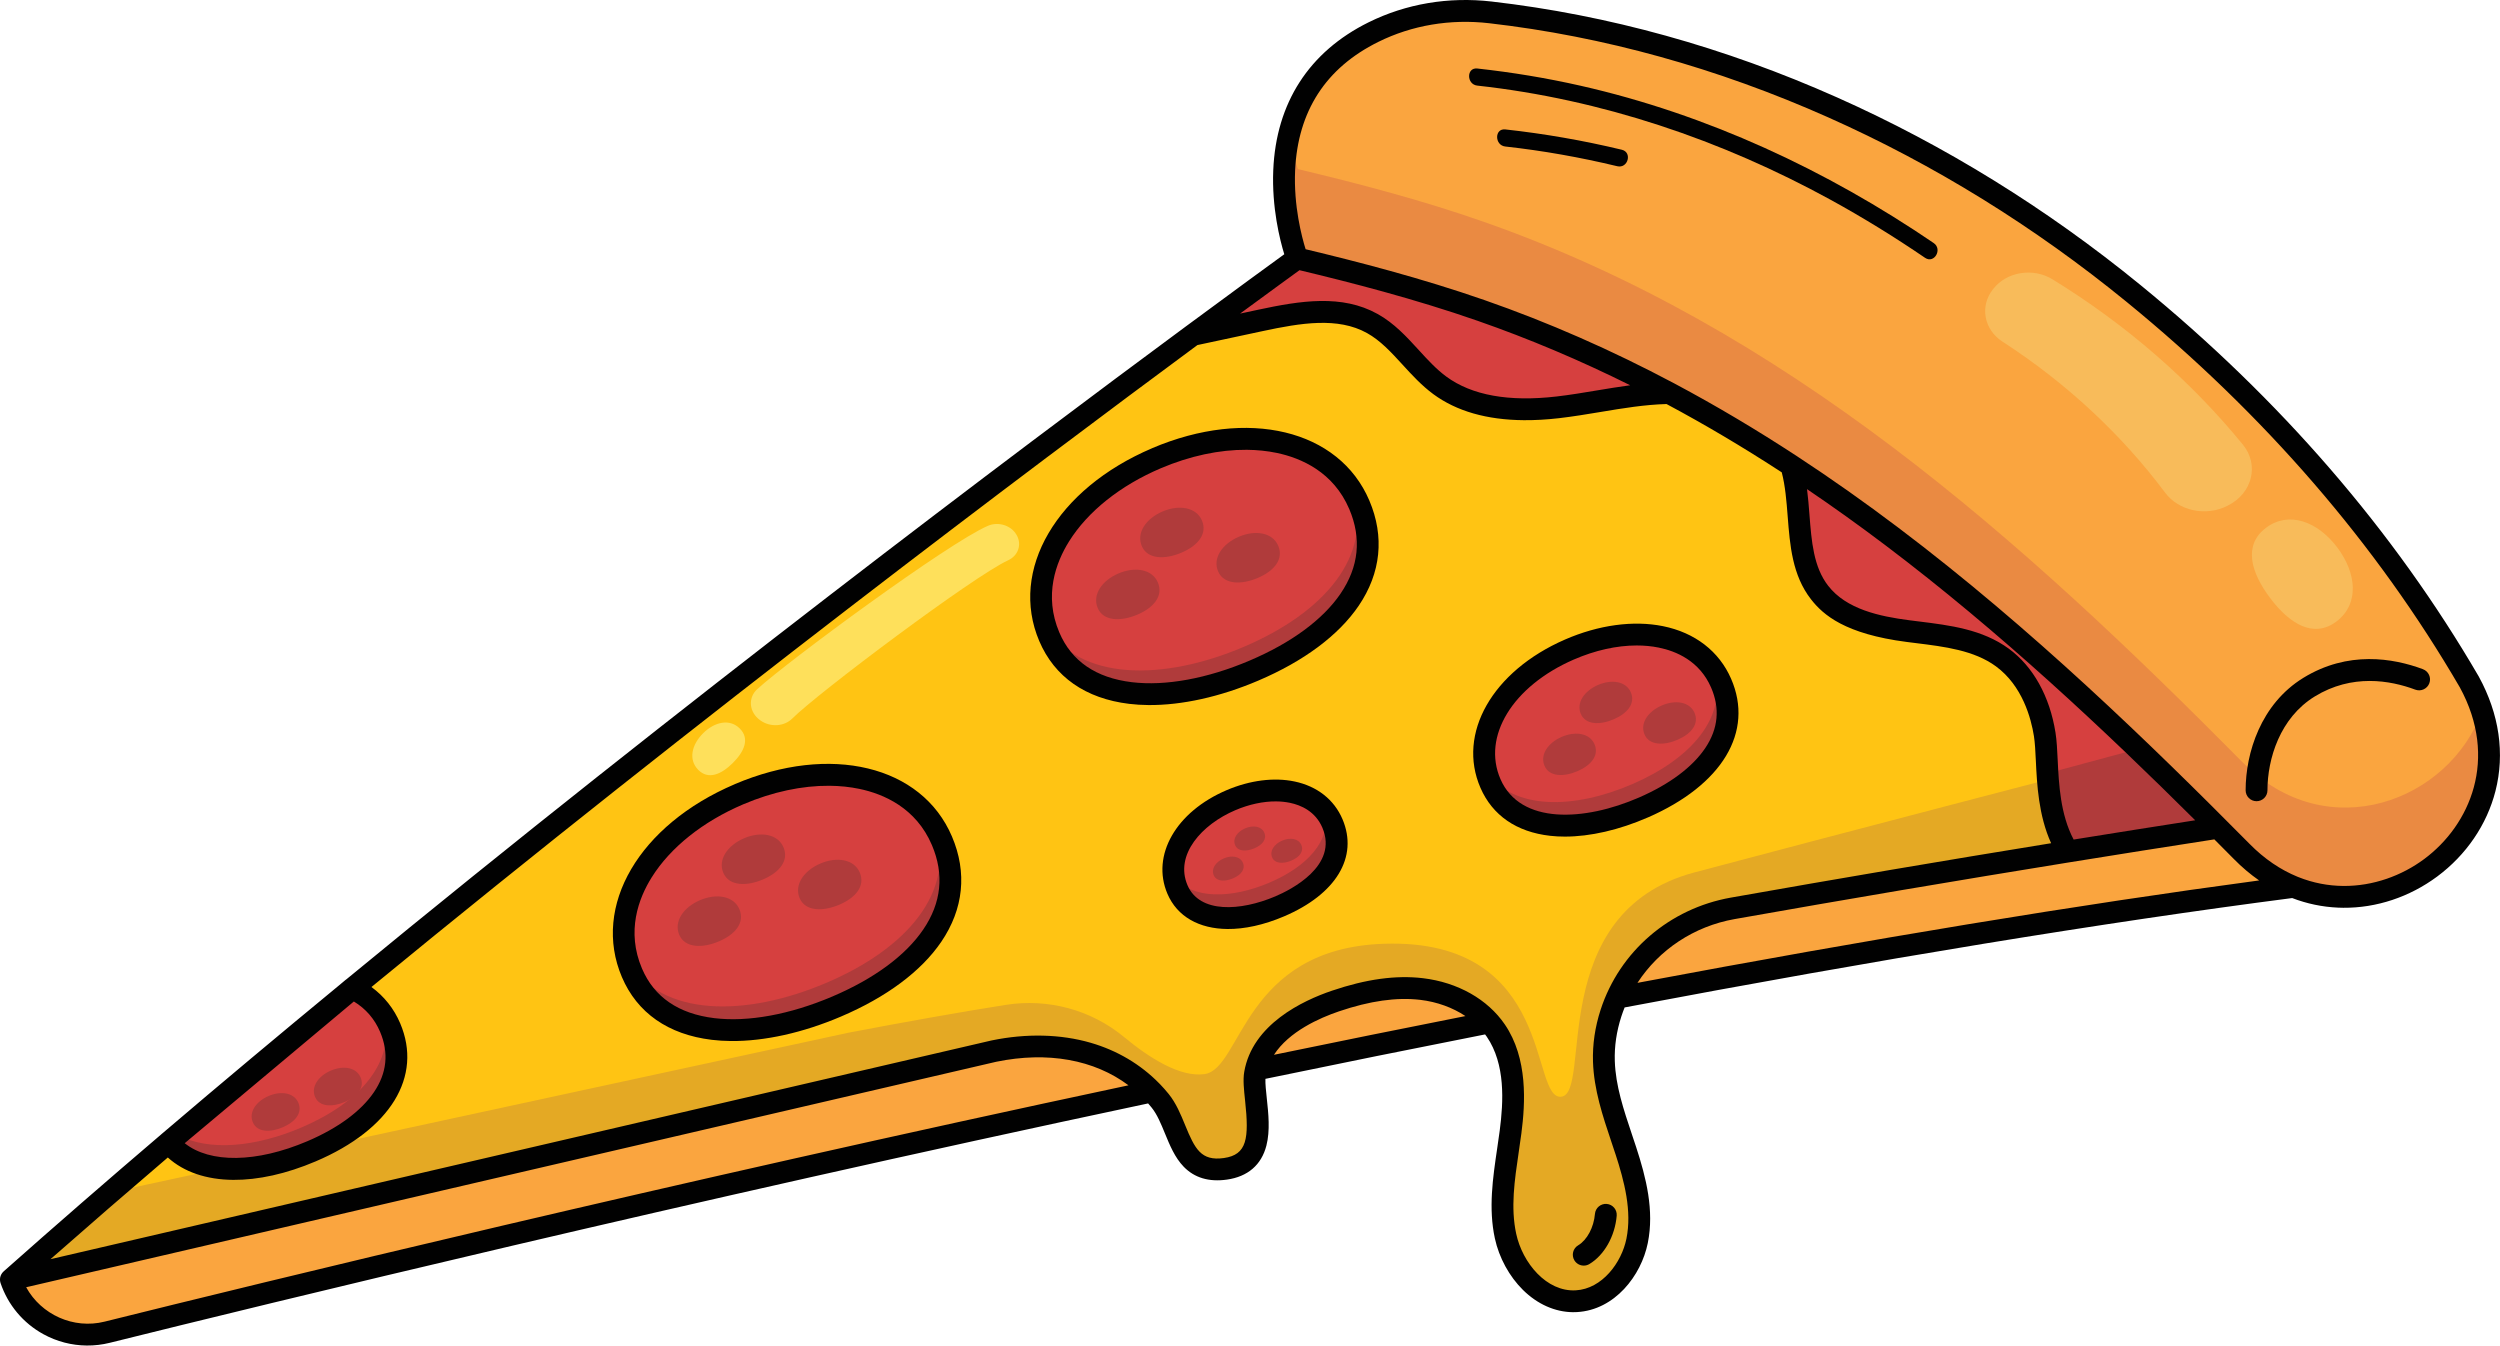 <?xml version="1.0" encoding="UTF-8"?>
<svg id="Layer_1" data-name="Layer 1" xmlns="http://www.w3.org/2000/svg" viewBox="0 0 1713.47 922.24">
  <defs>
    <style>
      .cls-1 {
        fill: #ffc413;
      }

      .cls-2 {
        fill: #010101;
      }

      .cls-3 {
        fill: #f8bb5a;
      }

      .cls-4 {
        fill: #b03b3b;
      }

      .cls-5 {
        fill: #fee05b;
      }

      .cls-6 {
        fill: #ea8a42;
      }

      .cls-7 {
        fill: #faa53f;
      }

      .cls-8 {
        fill: #e4a924;
      }

      .cls-9 {
        fill: #d6403f;
      }
    </style>
  </defs>
  <path class="cls-7" d="M7.48,877.01h0c9.23,27.37,37.93,43.07,65.96,36.1,110.96-27.61,394.91-96.93,716.09-165.01l71.18-14.93c52.87-10.98,106.44-21.83,160.15-32.39l87.34-16.87c161.43-30.61,321.28-57.61,463.81-76.04l-81.63-119.3L176.19,814.41,7.48,877.01"/>
  <path class="cls-9" d="M1535.63,563.44l-156.49,26.41-57.34-52.53c-119.77-152.89-522-294.71-522-294.71l97.23-70.64c388.26,77.77,638.61,391.48,638.61,391.48Z"/>
  <path class="cls-1" d="M1417.34,583.61c-78.47,12.7-155.18,25.74-229.7,38.94-38.86,6.89-71.29,34.28-83.48,71.82-3.46,10.64-5.22,21.76-4.85,33.12.68,21.04,8.46,41.08,14.99,61.08s11.94,41.29,7.76,61.93c-4.18,20.63-20.59,40.17-41.6,41.35-23.91,1.36-43.52-21.21-48.57-44.61-5.07-23.42.32-47.62,3.42-71.36,3.1-23.75,3.41-49.7-10.09-69.5-11.29-16.56-30.96-26.13-50.87-28.51-19.9-2.36-40.08,1.8-59.05,8.23-24.66,8.37-50.76,24.15-55.14,49.83-2.86,16.73,14.66,60.26-20.3,65.18-32.16,4.52-30.44-29.01-44.71-46.65-25.97-32.12-68.58-43.39-113.91-34.04-.06.02-673.75,156.6-673.75,156.6C303.56,614.13,666.16,341.27,817.46,229.54c15.45-3.31,30.9-6.62,46.36-9.92,25.6-5.48,53.83-10.61,76.72,2.1,18.36,10.2,29.38,29.97,46.3,42.41,22.62,16.65,52.95,18.29,80.85,15.06,25.48-2.96,50.72-9.42,76.3-9.82,28.74,15.28,56.59,31.9,83.68,49.65h0c8.47,28.7.99,63.35,19.44,87.1,13.9,17.88,38.18,23.52,60.63,26.43,22.45,2.9,46.38,4.71,64.64,18.09,16.61,12.17,25.84,32.38,29.04,52.72,2.94,18.66-1.03,53.41,15.91,80.26Z"/>
  <path class="cls-9" d="M859.43,459.63c-58.68,24.97-120.29,23.7-140.24-23.17-19.95-46.86,14.73-97.39,73.4-122.37,58.68-24.98,119.13-14.95,139.08,31.91,19.95,46.87-13.57,88.65-72.24,113.63Z"/>
  <path class="cls-4" d="M809.78,378.79c-11.38,4.84-23.33,4.6-27.2-4.49-3.87-9.09,2.86-18.89,14.24-23.74,11.38-4.85,23.11-2.9,26.98,6.19,3.87,9.09-2.63,17.19-14.01,22.04Z"/>
  <path class="cls-4" d="M779.57,421.25c-11.38,4.84-23.33,4.6-27.2-4.49-3.87-9.09,2.86-18.89,14.24-23.74,11.38-4.85,23.11-2.9,26.98,6.19,3.87,9.09-2.63,17.19-14.01,22.04Z"/>
  <path class="cls-4" d="M862.07,396.11c-11.38,4.84-23.33,4.6-27.2-4.49-3.87-9.09,2.86-18.89,14.24-23.74,11.38-4.85,23.11-2.9,26.98,6.19,3.87,9.09-2.63,17.19-14.01,22.04Z"/>
  <path class="cls-9" d="M573.36,689.9c-58.68,24.97-120.29,23.7-140.24-23.17-19.95-46.86,14.73-97.39,73.4-122.37,58.68-24.98,119.13-14.95,139.08,31.91,19.95,46.87-13.57,88.64-72.24,113.63Z"/>
  <path class="cls-9" d="M1126.38,553.45c-43.65,19-89.65,18.43-104.83-16.43-15.18-34.86,10.39-72.79,54.03-91.8,43.65-19.01,88.83-11.89,104.02,22.96,15.18,34.86-9.58,66.25-53.22,85.26Z"/>
  <path class="cls-9" d="M877.12,621.2c-29.34,12.49-60.15,11.85-70.12-11.59-9.98-23.43,7.36-48.69,36.7-61.18,29.34-12.49,59.57-7.47,69.54,15.96,9.98,23.44-6.78,44.32-36.12,56.81Z"/>
  <path class="cls-9" d="M241.61,677.41c11.45,5.55,20.51,14.49,25.78,26.87,14.9,34.99-10.13,66.17-53.92,84.82-38.49,16.38-78.68,17.64-97.95-6.05l126.1-105.64Z"/>
  <path class="cls-4" d="M1106.19,492.92c-9.45,4.11-19.41,3.99-22.69-3.56-3.29-7.55,2.25-15.76,11.7-19.87,9.45-4.11,19.23-2.57,22.52,4.97,3.29,7.55-2.07,14.34-11.52,18.46Z"/>
  <path class="cls-4" d="M1081.31,528.5c-9.45,4.11-19.41,3.99-22.69-3.56-3.29-7.55,2.25-15.76,11.7-19.87,9.45-4.11,19.23-2.57,22.52,4.97,3.29,7.55-2.07,14.34-11.52,18.46Z"/>
  <path class="cls-4" d="M1149.86,506.99c-9.45,4.11-19.41,3.99-22.69-3.56-3.29-7.55,2.25-15.76,11.7-19.87,9.45-4.11,19.23-2.57,22.52,4.97,3.29,7.55-2.07,14.34-11.52,18.46Z"/>
  <path class="cls-4" d="M859.74,581.42c-5.53,2.35-11.33,2.23-13.21-2.18-1.88-4.41,1.39-9.17,6.91-11.52,5.53-2.35,11.22-1.41,13.1,3.01,1.88,4.41-1.28,8.35-6.8,10.7Z"/>
  <path class="cls-4" d="M845.07,602.03c-5.53,2.35-11.33,2.23-13.21-2.18-1.88-4.41,1.39-9.17,6.91-11.52,5.53-2.35,11.22-1.41,13.1,3.01,1.88,4.41-1.28,8.35-6.8,10.7Z"/>
  <path class="cls-4" d="M885.12,589.83c-5.53,2.35-11.33,2.23-13.21-2.18-1.88-4.41,1.39-9.17,6.91-11.52,5.53-2.35,11.22-1.41,13.1,3.01,1.88,4.41-1.28,8.35-6.8,10.7Z"/>
  <path class="cls-4" d="M522.97,602.75c-11.38,4.84-23.33,4.6-27.2-4.49-3.87-9.09,2.86-18.89,14.24-23.74,11.38-4.85,23.11-2.9,26.98,6.19,3.87,9.09-2.63,17.19-14.01,22.04Z"/>
  <path class="cls-4" d="M492.75,645.2c-11.38,4.84-23.33,4.6-27.2-4.49-3.87-9.09,2.86-18.89,14.24-23.74,11.38-4.85,23.11-2.9,26.98,6.19,3.87,9.09-2.63,17.19-14.01,22.04Z"/>
  <path class="cls-4" d="M575.26,620.07c-11.38,4.84-23.33,4.6-27.2-4.49-3.87-9.09,2.86-18.89,14.24-23.74,11.38-4.85,23.11-2.9,26.98,6.19,3.87,9.09-2.63,17.19-14.01,22.04Z"/>
  <path class="cls-4" d="M236.63,755.15c-8.6,3.74-17.66,3.63-20.65-3.24-2.99-6.87,2.05-14.34,10.64-18.08,8.6-3.74,17.5-2.34,20.49,4.52,2.99,6.87-1.89,13.05-10.48,16.8Z"/>
  <path class="cls-4" d="M193.98,772.55c-8.6,3.74-17.66,3.63-20.65-3.24-2.99-6.87,2.05-14.34,10.64-18.08,8.6-3.74,17.5-2.34,20.49,4.52,2.99,6.87-1.89,13.05-10.48,16.8Z"/>
  <path class="cls-5" d="M521.04,493.66c.09.06.18.12.26.19,6.71,4.73,16.2,4.13,21.72-1.38,17.68-17.64,124.29-97.61,147.93-108.45,6.95-3.19,9.54-10.87,5.88-17.25l-.14-.24c-3.7-6.45-12.43-9.21-19.54-6.16-27.13,11.65-137.18,92.78-158.15,111.96-6.56,6-5.59,15.96,2.03,21.32Z"/>
  <path class="cls-5" d="M478.56,527.65c6.92,6.99,15.78,3.15,23.66-4.66,7.88-7.81,11.8-16.63,4.88-23.62-6.92-6.99-17.27-4.66-25.15,3.15-7.88,7.81-10.3,18.14-3.38,25.12Z"/>
  <path class="cls-4" d="M1536.44,557.84l-118.23,20.96c-9.73-15.23-12.7-33.06-14.05-49.01,37.16-10.02,68.26-18.4,85.48-23.04,30.57,31.08,46.81,51.09,46.81,51.09Z"/>
  <path class="cls-8" d="M1417.23,583.42l-37.68,6.36c-.13.03-.28.05-.41.07-65.2,10.72-129.11,21.66-191.5,32.7-38.86,6.89-71.29,34.28-83.48,71.82-3.46,10.64-5.22,21.76-4.85,33.12.68,21.04,8.46,41.08,14.99,61.08s11.94,41.29,7.76,61.93c-4.18,20.63-20.59,40.17-41.6,41.35-23.91,1.36-43.52-21.21-48.57-44.61-5.07-23.42.32-47.62,3.42-71.36,3.1-23.75,3.41-49.7-10.09-69.5-11.29-16.56-30.96-26.13-50.87-28.51-19.9-2.36-40.08,1.8-59.05,8.23-24.66,8.37-50.76,24.15-55.14,49.83-2.86,16.73,14.66,60.26-20.3,65.18-32.16,4.52-30.44-29.01-44.71-46.65-25.97-32.12-68.58-43.39-113.91-34.04-.06.02-673.75,156.6-673.75,156.6,22.39-19.88,45.16-39.82,68.19-59.74l505.88-109.49c39.57-7.53,76.23-14.08,107.78-19.07,28.96-4.59,58.57,3.37,81.13,22.09,17.12,14.19,38.36,27.73,55.12,25.36,25.62-3.64,26.38-86.21,123.08-89.34,117.81-3.81,99.69,107.45,121.47,104.82,21.42-2.58-11.44-126.32,91.13-153.69,43.57-11.63,111.92-29.57,176.13-46.38,23.05-6.02,45.56-11.91,66.21-17.29,1.22,15.96,4.04,33.81,13.64,49.12Z"/>
  <path class="cls-4" d="M859.43,459.63c-58.68,24.97-120.29,23.71-140.24-23.17-1.14-2.68-2.1-5.37-2.88-8.05,23.4,38.73,81.02,38.39,136.06,14.97,55.31-23.55,88.27-62.04,75.14-105.65,1.54,2.62,2.92,5.38,4.16,8.28,19.95,46.87-13.57,88.64-72.24,113.62Z"/>
  <path class="cls-4" d="M573.37,689.9c-58.68,24.97-120.3,23.71-140.25-23.17-1.14-2.68-2.1-5.37-2.89-8.06,23.4,38.73,81.03,38.4,136.07,14.98,55.32-23.55,88.28-62.05,75.13-105.66,1.54,2.62,2.93,5.38,4.17,8.29,19.95,46.87-13.57,88.65-72.23,113.62Z"/>
  <path class="cls-4" d="M1126.38,553.44c-43.64,19.01-89.65,18.44-104.83-16.43-1.2-2.76-2.15-5.52-2.84-8.3,18.36,26.93,60.41,25.98,100.48,8.54,40.2-17.52,64.39-45.54,56.06-77.11,1.65,2.49,3.11,5.17,4.35,8.04,15.18,34.86-9.58,66.25-53.22,85.26Z"/>
  <path class="cls-4" d="M877.12,621.2c-29.34,12.49-60.14,11.85-70.12-11.58-1.21-2.85-2.02-5.73-2.46-8.61,12.95,15.74,39.81,14.88,65.52,3.94,25.77-10.98,41.84-28.43,38.6-48.4,1.8,2.33,3.35,4.94,4.58,7.84,9.97,23.43-6.79,44.32-36.12,56.81Z"/>
  <path class="cls-4" d="M213.47,789.1c-38.49,16.38-78.67,17.64-97.95-6.04l6.28-5.26c21.39,11.63,53.55,8.26,84.61-4.95,40.37-17.17,64.78-45.02,56.69-76.66,1.62,2.51,3.05,5.21,4.28,8.1,14.9,34.99-10.12,66.17-53.92,84.82Z"/>
  <path class="cls-7" d="M1536.35,583.48c-152.25-153.74-313.1-298.1-521.16-370.67-41.41-14.44-83.5-25.53-126.12-35.7,0,0-41.17-108.82,52.28-155.11,24.76-12.26,52.65-16.68,80.1-13.53,162.71,18.72,316.04,90.75,440.81,192.63,91.46,74.69,170.73,164.14,230.2,266.34,56.04,102.45-74.98,198.7-156.11,116.04Z"/>
  <path class="cls-6" d="M1536.35,583.48c-152.25-153.74-313.11-298.1-521.17-370.68-41.4-14.44-83.49-25.52-126.11-35.69,0,0-15.81-41.76-5.61-84.55,2.64,14.17,6.12,23.34,6.12,23.34,42.62,10.17,84.71,21.25,126.11,35.69,208.06,72.58,368.92,216.93,521.17,370.68,58.29,59.4,142.36,26.42,164.25-34.88,30.48,94.31-88.94,173.34-164.75,96.08Z"/>
  <path class="cls-3" d="M1527.15,346.42c-.19.1-.38.19-.58.29-14.65,7.41-33.25,3.49-42.58-9-29.89-40-67.82-75.25-111.45-103.52-12.82-8.31-15.74-24.26-6.65-35.83l.33-.43c9.18-11.69,27.25-14.63,40.44-6.54,50.33,30.87,94.71,69.42,130.65,113.43,11.24,13.76,6.45,33.18-10.17,41.59Z"/>
  <path class="cls-3" d="M1601.4,425.94c-15.71,11.82-32.13,1.68-45.47-16.05s-18.54-36.31-2.83-48.14c15.71-11.82,35.52-4.23,48.86,13.5,13.34,17.72,15.15,38.86-.56,50.69Z"/>
  <path class="cls-2" d="M1698.92,463.68c-58.1-99.85-136.13-190.15-231.93-268.38-64.28-52.48-134.22-95.72-207.87-128.53-77.29-34.43-156.96-56.54-236.82-65.73-29.47-3.39-58.61,1.54-84.28,14.25-40.81,20.21-63.4,55.24-65.34,101.3-1.08,25.66,4.52,47.78,7.55,57.67-9.26,6.71-32.54,23.67-66.64,48.86-.41.25-.79.53-1.14.84-113.2,83.66-343.44,256.62-575.05,447.26-.2.14-.41.27-.6.43l-4.3,3.6c-40.45,33.34-80.92,67.2-120.8,101.2l-1,.84c-.08.07-.15.14-.22.21-36.65,31.27-72.79,62.66-107.94,93.86-.31.27-.58.56-.84.88-.03.04-.07.08-.1.12-.22.28-.42.58-.6.89-.04.06-.07.13-.11.2-.17.31-.32.63-.44.96-.02.05-.03.1-.05.14-.11.33-.21.67-.28,1.01,0,.03-.01.05-.02.08-.07.36-.1.72-.11,1.09,0,.06,0,.12,0,.18,0,.36.02.72.07,1.08,0,.05.02.1.03.16.05.33.13.65.22.98.02.06.03.11.05.17,0,.03.01.05.02.07,5.07,15.02,15.52,27.49,29.43,35.1,9.2,5.04,19.38,7.65,29.67,7.74,5.26.04,10.55-.57,15.76-1.87,107.44-26.73,391.21-96.07,711.67-164.07.82.93,1.62,1.88,2.41,2.85,3.77,4.67,6.37,11,9.12,17.7,3.34,8.14,6.79,16.55,12.86,22.83,7.34,7.6,17.3,10.57,29.59,8.84,14.34-2.02,23.71-10.1,27.1-23.35,2.63-10.29,1.38-21.96.27-32.25-.55-5.11-1.07-9.98-.95-13.47,50.98-10.57,101.58-20.8,150.56-30.45.39.53.8,1.05,1.17,1.59,12.83,18.82,11.47,44.26,8.86,64.31-.54,4.12-1.16,8.36-1.77,12.45-2.96,20.08-6.02,40.84-1.56,61.46,2.86,13.2,9.88,26.08,19.28,35.34,9.93,9.79,21.99,15.13,34.24,15.23.93,0,1.86-.01,2.79-.07,25.85-1.46,43.97-24.92,48.51-47.34,4.53-22.38-1.16-44.82-7.98-65.73-.93-2.85-1.89-5.71-2.85-8.56-5.77-17.22-11.23-33.48-11.78-50.44-.33-10.09,1.18-20.38,4.49-30.56.68-2.09,1.43-4.14,2.24-6.17,174.31-32.99,328.21-58.21,457.53-74.97,10.1,3.88,20.68,6.11,31.56,6.57,1.15.05,2.3.08,3.45.09,22.69.19,45.42-7.35,64.37-21.41,19.89-14.75,34.08-35.57,39.95-58.6,6.55-25.68,2.62-52.77-11.37-78.34-.03-.06-.06-.11-.09-.17ZM890.67,185.19c34.42,8.25,78.7,19.56,122.05,34.68,35.24,12.29,70.01,26.97,104.58,44.18-7.7,1.03-15.33,2.3-22.83,3.55-9.08,1.52-18.47,3.09-27.64,4.15-32.68,3.79-58.1-.8-75.56-13.65-6.83-5.03-12.7-11.43-18.9-18.22-8.28-9.05-16.83-18.4-28.21-24.71-24.5-13.61-52.73-9.12-81.92-2.87l-12.3,2.63c21-15.43,35.07-25.65,40.72-29.75ZM260.51,707.21c6.11,14.35,4.68,28.28-4.25,41.4-8.86,13.03-24.67,24.65-45.71,33.61-34.9,14.85-66.71,15.12-83.96,1.32l115.52-96.78c.14-.12.28-.23.42-.35,8.17,4.96,14.21,11.94,17.98,20.8ZM71.63,905.85c-21.33,5.3-43.42-4.86-53.7-23.59,609.87-141.75,660.48-153.51,664.81-154.52,35.37-7.3,67.31-1.42,90.71,16.12-316.44,67.34-595.46,135.52-701.82,161.99ZM873.16,722.95c10.3-15.96,31.18-25.24,44.53-29.77,21.32-7.23,39.56-9.81,55.77-7.89,11.51,1.37,22.2,5.3,30.93,11.11-42.86,8.47-86.87,17.37-131.22,26.54ZM1107.19,790.89c6.19,18.97,11.39,39.14,7.54,58.12-3.32,16.38-16.61,34.35-34.7,35.37-20.05,1.14-36.53-18.8-40.84-38.73-3.89-17.97-1.16-36.5,1.74-56.12.61-4.16,1.24-8.45,1.8-12.69,2.73-20.92,4.53-51.43-11.33-74.68-11.81-17.31-32.29-28.87-56.17-31.72-18.47-2.19-38.86.61-62.34,8.58-20.06,6.8-54.55,23.08-60.11,55.65-.93,5.47-.22,12.13.61,19.85,2.77,25.8,1.35,36.95-14.58,39.19-15.62,2.19-19.83-6.22-26.52-22.53-3.04-7.4-6.17-15.06-11.33-21.43-1.81-2.24-3.72-4.39-5.71-6.47-.23-.27-.48-.52-.74-.75-12.72-13.01-28.78-22.56-46.99-27.83-20.58-5.96-44.03-6.51-67.8-1.61-.06.01-.13.03-.19.04-1.58.37-516.29,120-644.93,149.9,26.38-23.21,53.25-46.48,80.42-69.7,11.08,10.02,26.57,15.19,44.8,15.34,16.97.14,36.29-4.05,56.58-12.69,51.26-21.83,73.43-58.09,57.88-94.63-4.28-10.06-11-18.5-19.7-24.86,228.32-187.57,454.08-357.18,566.12-439.99l44.69-9.56c26.3-5.63,51.55-9.77,71.52,1.32,9.24,5.13,16.62,13.2,24.43,21.73,6.42,7.02,13.06,14.27,21.07,20.17,15.84,11.66,36.63,17.62,62.01,17.83,7.63.06,15.68-.39,24.13-1.37,9.55-1.11,19.13-2.71,28.39-4.25,15.57-2.6,30.31-5.04,45.28-5.45,26.37,14.09,52.65,29.67,78.98,46.83,2.42,9.42,3.23,19.54,4.06,30.21,1.54,19.79,3.13,40.26,15.95,56.75,8.36,10.76,23.36,23.8,65.57,29.26,2.13.28,4.28.54,6.43.81,19.56,2.42,39.78,4.93,54.75,15.9,18.22,13.36,24.16,35.71,26.07,47.85.72,4.55,1,10.33,1.32,17.01.78,16.09,1.8,37.24,10.46,56.38-72.63,11.8-146.07,24.28-219.48,37.28-42.1,7.46-76.31,36.91-89.29,76.87-3.85,11.84-5.6,23.84-5.22,35.67.62,19.15,6.68,37.23,12.55,54.71.95,2.82,1.89,5.64,2.81,8.45ZM1421.24,575.41c-9.12-17.27-10.12-37.83-10.93-54.61-.33-6.82-.64-13.27-1.49-18.62-3.93-24.88-15.29-45.33-32.01-57.58-18.11-13.27-40.3-16.02-61.76-18.68-2.13-.26-4.25-.53-6.35-.8-20.52-2.65-43.19-7.54-55.67-23.6-10.07-12.95-11.42-30.33-12.85-48.73-.45-5.79-.91-11.68-1.66-17.54,17.85,12.08,35.72,24.88,53.67,38.44,78.84,59.54,150.6,127.07,212.37,188.52-27.61,4.3-55.4,8.7-83.32,13.21ZM1122.3,673.63c14.79-22.71,38.71-38.76,66.65-43.71,76.74-13.6,153.53-26.61,229.37-38.89,0,0,.01,0,.02,0,33.33-5.39,66.47-10.64,99.34-15.73,4.51,4.52,8.96,9.01,13.36,13.44,5.47,5.57,11.27,10.48,17.33,14.7-122.28,16.37-265.4,39.95-426.06,70.19ZM1661.52,588.78c-15.35,11.39-34.91,18.61-55.44,18.44-10.19-.09-20.62-1.99-30.89-6.11-.22-.1-.43-.19-.66-.27-11.32-4.65-22.45-12-32.84-22.59,0,0-.02-.02-.02-.02-67.76-68.43-149.33-147.66-240.46-216.48-23.14-17.48-46.18-33.73-69.19-48.81-.13-.09-.26-.18-.39-.26-27.88-18.25-55.71-34.77-83.64-49.65-.31-.19-.63-.36-.96-.51-42.73-22.69-85.69-41.54-129.37-56.77-43.69-15.24-88.14-26.62-122.81-34.94-2.59-8.3-8.29-29.67-7.19-54.03,1.85-40.62,21.03-70.25,57.01-88.07,23.08-11.43,49.34-15.85,75.93-12.8,78.34,9.01,156.55,30.73,232.44,64.53,72.44,32.27,141.24,74.81,204.49,126.45,94.37,77.06,171.22,165.96,228.41,264.22,26.72,48.94,7,94.35-24.42,117.66Z"/>
  <path class="cls-2" d="M1660.65,458.65c-20.5-7.64-51.35-12.82-81.93,5.92-29.19,17.88-39.59,51.54-39.59,77.09,0,4.13,3.35,7.48,7.48,7.48s7.48-3.35,7.48-7.48c0-21.49,8.52-49.68,32.44-64.33,25.45-15.59,51.51-11.14,68.89-4.65,3.87,1.44,8.18-.53,9.62-4.4s-.52-8.18-4.4-9.62Z"/>
  <path class="cls-2" d="M1101.24,825.15c-4.1-.33-7.73,2.71-8.08,6.83-.78,9.26-5.4,17.92-11.51,21.55-3.55,2.11-4.72,6.7-2.61,10.25,1.4,2.35,3.89,3.66,6.44,3.66,1.3,0,2.62-.34,3.82-1.05,10.22-6.08,17.59-19.09,18.77-33.15.34-4.12-2.71-7.74-6.83-8.08Z"/>
  <path class="cls-2" d="M1325.35,166.6c-73.41-50.02-155.31-88.18-242.13-107.86-23.33-5.29-46.95-9.17-70.72-11.79-7.49-.82-7.43,10.9,0,11.72,85.05,9.35,167.34,37.24,242.23,78.29,22.21,12.18,43.77,25.5,64.7,39.76,6.25,4.26,12.12-5.89,5.92-10.12Z"/>
  <path class="cls-2" d="M1111.57,102.63c-26.31-6.33-52.97-10.97-79.86-13.93-7.49-.82-7.43,10.9,0,11.72,25.85,2.85,51.46,7.43,76.75,13.51,7.33,1.76,10.46-9.53,3.12-11.3Z"/>
  <path class="cls-2" d="M789.65,307.21c-65.55,27.91-98.07,83.5-77.35,132.18,10.44,24.53,31.74,39.41,61.58,43.02,4.27.52,8.69.79,13.24.83,22.86.19,49.06-5.59,75.23-16.73h0c31.28-13.32,55.09-31.05,68.85-51.28,15.31-22.5,17.85-47.45,7.33-72.16-20.73-48.69-83.35-63.77-148.9-35.87ZM918.84,406.82c-12.15,17.85-33.71,33.74-62.34,45.93-29.02,12.35-57.72,17.61-80.81,14.81-24.58-2.98-41.27-14.42-49.62-34.03-10.85-25.47-2.36-48.05,6.67-62.49,12.82-20.5,35.11-38.28,62.77-50.06,20.03-8.53,40.37-12.84,59.05-12.69,7.12.06,14.01.77,20.54,2.14,16.68,3.5,38.83,13.03,49.68,38.51,8.54,20.07,6.54,39.54-5.94,57.88Z"/>
  <path class="cls-2" d="M503.59,537.48c-65.54,27.91-98.07,83.5-77.35,132.18,10.44,24.53,31.74,39.41,61.58,43.02,4.27.52,8.69.79,13.24.83,22.86.19,49.06-5.59,75.23-16.73h0c31.28-13.32,55.09-31.05,68.85-51.28,15.31-22.5,17.85-47.45,7.33-72.16-20.73-48.69-83.35-63.77-148.9-35.87ZM632.78,637.09c-12.15,17.85-33.71,33.74-62.35,45.93-29.02,12.35-57.72,17.61-80.81,14.81-24.58-2.98-41.27-14.42-49.62-34.03-10.85-25.48-2.36-48.05,6.68-62.49,12.82-20.5,35.11-38.28,62.77-50.06,20.03-8.53,40.37-12.84,59.05-12.69,7.12.06,14.01.77,20.54,2.14,16.68,3.5,38.83,13.03,49.68,38.51,8.54,20.07,6.54,39.54-5.94,57.88Z"/>
  <path class="cls-2" d="M1129.37,560.3c51.07-22.25,72.95-58.69,57.09-95.11-8.19-18.81-24.78-31.61-46.71-36.03-20.3-4.09-44.14-.83-67.15,9.19-49.76,21.68-74.11,64.42-57.9,101.64,8.23,18.91,24.75,30.27,47.76,32.86,3.25.37,6.62.55,10.09.55,17.33,0,37.12-4.53,56.82-13.11h0ZM1028.41,534.03c-12.75-29.27,8.35-63.73,50.16-81.95,14.66-6.38,29.55-9.68,43.24-9.68,5.19,0,10.21.47,14.98,1.44,12.03,2.42,28.03,9.14,35.95,27.34,6.23,14.3,4.91,28.23-3.91,41.43-8.76,13.1-24.47,24.85-45.44,33.98-37.45,16.31-81.35,18.75-94.98-12.56Z"/>
  <path class="cls-2" d="M887.27,535.62c-14.06-2.96-30.58-.85-46.5,5.93-34.77,14.8-51.86,44.66-40.65,71,6.68,15.7,21.76,24.02,41.2,24.18,11.63.1,24.83-2.73,38.73-8.65,0,0,0,0,0,0,35.73-15.22,51.09-40.74,40.07-66.62-5.71-13.41-17.38-22.59-32.85-25.84ZM874.19,614.32c-24.04,10.23-52.02,11.84-60.31-7.63-8.86-20.8,9.77-41.59,32.74-51.37,9.54-4.06,19.2-6.12,28.01-6.05,3.32.03,6.52.36,9.55.99,7.47,1.57,17.37,5.8,22.17,17.06,11.14,26.16-21.8,42.59-32.17,47Z"/>
</svg>